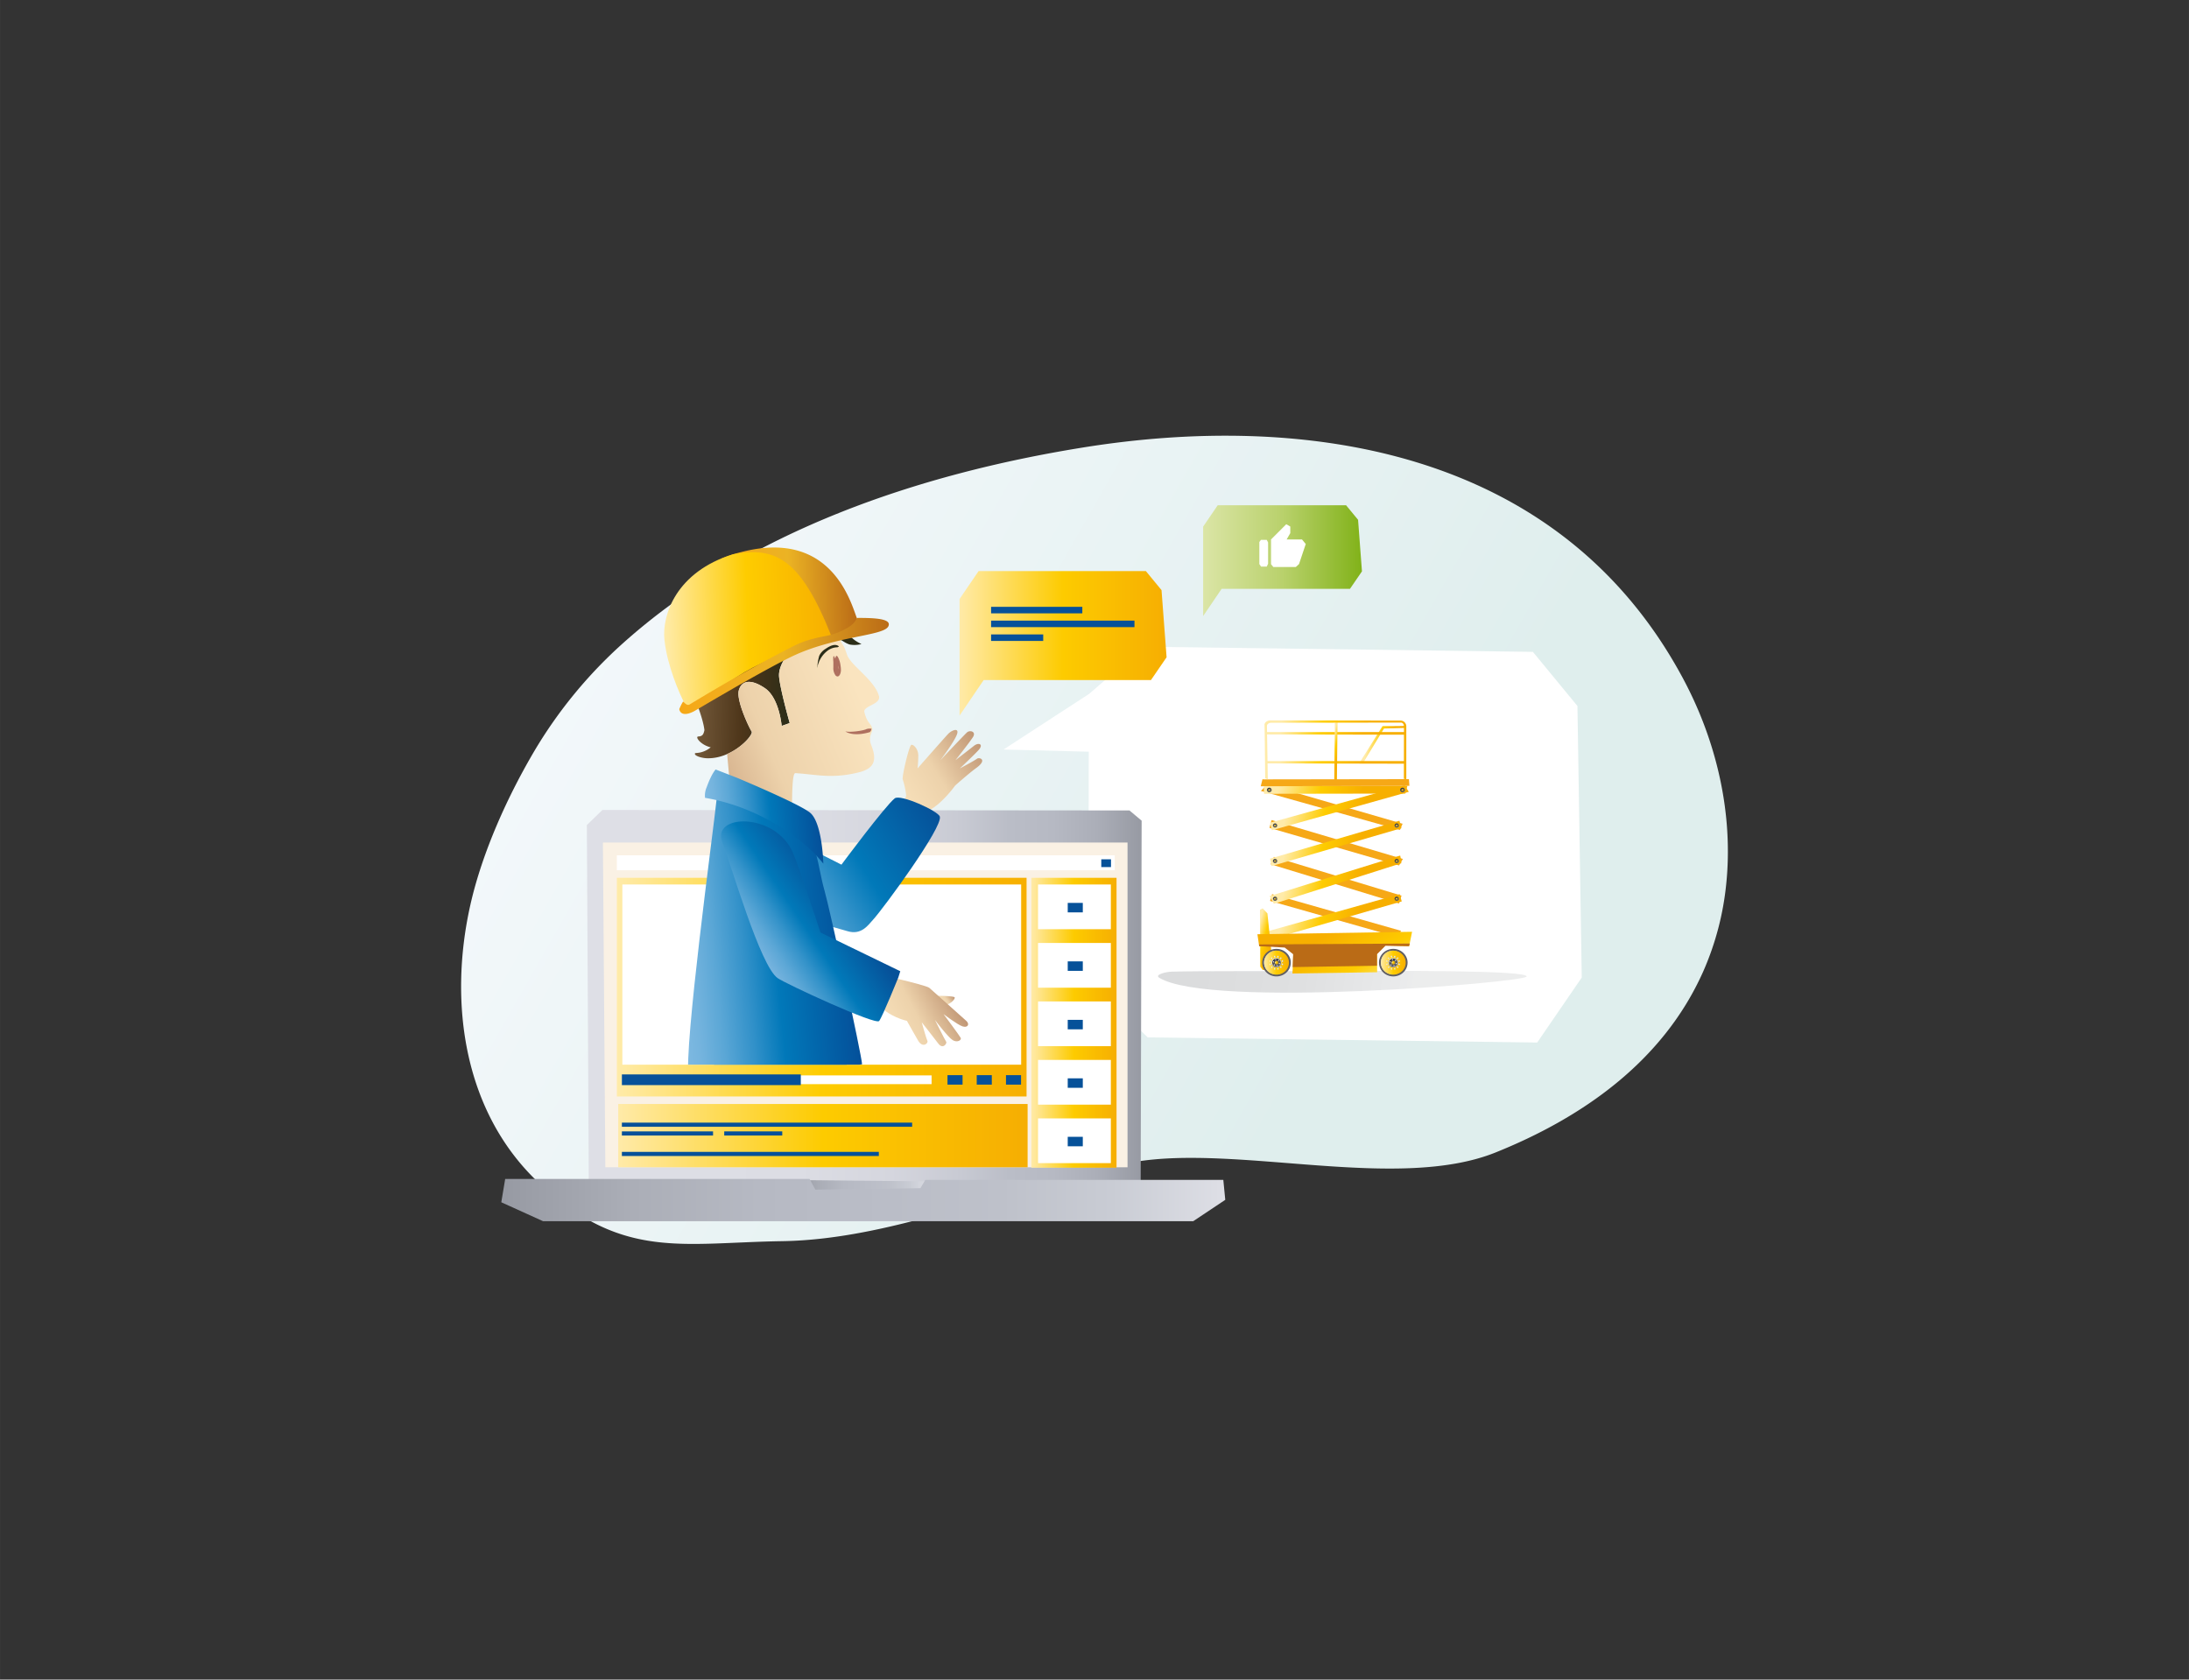 <svg xmlns="http://www.w3.org/2000/svg" xmlns:xlink="http://www.w3.org/1999/xlink" width="998.098" height="765.959" viewBox="0 0 748.568 574.472"><rect x="0" y="0" width="748.568" height="574.472" fill="#333333" stroke="none"/><defs><linearGradient id="linear-gradient" x1="-156.743" y1="148.289" x2="140.651" y2="332.316" gradientTransform="matrix(.911 -.007 -.007 .999 328.347 27.319)" gradientUnits="userSpaceOnUse"><stop offset=".006" stop-color="#f5f9fc"/><stop offset="1" stop-color="#dfeeed"/></linearGradient><linearGradient id="Unbenannter_Verlauf_14" data-name="Unbenannter Verlauf 14" x1="200.688" y1="342.209" x2="390.403" y2="342.209" gradientUnits="userSpaceOnUse"><stop offset="0" stop-color="#dedfe6"/><stop offset=".382" stop-color="#dcdde4"/><stop offset=".549" stop-color="#d5d6de"/><stop offset=".674" stop-color="#c8cad3"/><stop offset=".761" stop-color="#babdc7"/><stop offset=".841" stop-color="#b6b9c3"/><stop offset=".919" stop-color="#abaeb8"/><stop offset=".996" stop-color="#989ba4"/><stop offset="1" stop-color="#979aa3"/></linearGradient><linearGradient id="Piedra_jaspeada" data-name="Piedra jaspeada" x1="272.434" y1="407.387" x2="318.408" y2="407.387" gradientUnits="userSpaceOnUse"><stop offset=".006" stop-color="#979aa3"/><stop offset=".012" stop-color="#989ba4"/><stop offset=".183" stop-color="#abaeb7"/><stop offset=".356" stop-color="#b6b9c3"/><stop offset=".534" stop-color="#babdc7"/><stop offset=".691" stop-color="#bec1ca"/><stop offset=".843" stop-color="#c9ccd4"/><stop offset=".993" stop-color="#dddee5"/><stop offset="1" stop-color="#dedfe6"/></linearGradient><linearGradient id="Piedra_jaspeada-2" x1="171.424" y1="410.463" x2="419.001" y2="410.463" xlink:href="#Piedra_jaspeada"/><linearGradient id="Dorado" x1="210.941" y1="337.627" x2="351.052" y2="337.627" gradientUnits="userSpaceOnUse"><stop offset="0" stop-color="#ffeba9"/><stop offset=".5" stop-color="#fecc00"/><stop offset="1" stop-color="#f7af00"/></linearGradient><linearGradient id="Dorado_2" data-name="Dorado 2" x1="211.415" y1="388.419" x2="351.409" y2="388.419" gradientUnits="userSpaceOnUse"><stop offset="0" stop-color="#ffeaa8"/><stop offset=".5" stop-color="#fdcb00"/><stop offset="1" stop-color="#f6ae02"/></linearGradient><linearGradient id="Dorado_2-2" x1="352.673" y1="349.81" x2="381.816" y2="349.81" xlink:href="#Dorado_2"/><linearGradient id="Tono_piel_2" data-name="Tono piel 2" x1="629.315" y1="-1911.092" x2="666.8" y2="-1911.092" gradientTransform="rotate(-31.689 4319.074 -245.113)" gradientUnits="userSpaceOnUse"><stop offset="0" stop-color="#fae4be"/><stop offset=".517" stop-color="#edd2ab"/><stop offset="1" stop-color="#c19775"/></linearGradient><linearGradient id="Neues_Verlaufsfeld_2" data-name="Neues Verlaufsfeld 2" x1="569.07" y1="-1906.059" x2="641.943" y2="-1906.059" gradientTransform="rotate(-31.689 4319.074 -245.113)" gradientUnits="userSpaceOnUse"><stop offset="0" stop-color="#7fb8e1"/><stop offset=".081" stop-color="#76b3de"/><stop offset=".217" stop-color="#5ca7d6"/><stop offset=".389" stop-color="#3392c9"/><stop offset=".567" stop-color="#0179b9"/><stop offset="1" stop-color="#065199"/></linearGradient><linearGradient id="Tono_tierra_6" data-name="Tono tierra 6" x1="-10993.4" y1="142.572" x2="-10973.79" y2="142.572" gradientTransform="rotate(2.56 -7649.242 234900.4)" gradientUnits="userSpaceOnUse"><stop offset="0" stop-color="#755b3c"/><stop offset=".5" stop-color="#4d3519"/><stop offset="1" stop-color="#2b2d18"/></linearGradient><linearGradient id="Tono_tierra_6-2" x1="-11093.81" y1="22.642" x2="-11059.977" y2="22.642" gradientTransform="rotate(1.833 -12224.021 354284.507)" xlink:href="#Tono_tierra_6"/><linearGradient id="Tono_piel_1" data-name="Tono piel 1" x1="-10670.142" y1="923.593" x2="-10733.258" y2="952.132" gradientTransform="rotate(8.13 -622.467 77843.997)" gradientUnits="userSpaceOnUse"><stop offset="0" stop-color="#fae4bf"/><stop offset=".517" stop-color="#edd2ab"/><stop offset="1" stop-color="#c39875"/></linearGradient><linearGradient id="Tono_piel_1-2" x1="-11034.801" y1="22.928" x2="-11097.918" y2="51.467" gradientTransform="rotate(1.833 -12224.021 354284.507)" xlink:href="#Tono_piel_1"/><linearGradient id="linear-gradient-2" x1="-11241.464" y1="404.019" x2="-11191.561" y2="404.019" gradientTransform="translate(11481.285)" gradientUnits="userSpaceOnUse"><stop offset=".029" stop-color="#0079bb"/><stop offset="1" stop-color="#00509c"/></linearGradient><linearGradient id="Tono_tierra_6-3" x1="-11225.685" y1="476.999" x2="-11170.919" y2="476.999" gradientTransform="translate(11481.285)" xlink:href="#Tono_tierra_6"/><linearGradient id="Neues_Verlaufsfeld_1" data-name="Neues Verlaufsfeld 1" x1="-11613.978" y1="-704.649" x2="-11554.489" y2="-704.649" gradientTransform="rotate(-5.785 4473.547 -117403.749)" gradientUnits="userSpaceOnUse"><stop offset="0" stop-color="#7eb9e1"/><stop offset=".082" stop-color="#75b4de"/><stop offset=".218" stop-color="#5ba7d6"/><stop offset=".392" stop-color="#3291c9"/><stop offset=".567" stop-color="#0178b9"/><stop offset="1" stop-color="#04509a"/></linearGradient><linearGradient id="Neues_Verlaufsfeld_1-2" x1="-11598.744" y1="-744.501" x2="-11560.611" y2="-744.501" xlink:href="#Neues_Verlaufsfeld_1"/><linearGradient id="Tono_tierra_6-4" x1="13988.598" y1="5373.391" x2="13999.718" y2="5373.391" gradientTransform="matrix(-.54 -.114 -.115 .548 8463.748 -1126.452)" xlink:href="#Tono_tierra_6"/><linearGradient id="linear-gradient-3" x1="-11309.311" y1="-650.255" x2="-11263.754" y2="-650.255" gradientTransform="rotate(-2.175 16964.92 -304624.355)" gradientUnits="userSpaceOnUse"><stop offset="0" stop-color="#f6a817"/><stop offset=".494" stop-color="#ebb324"/><stop offset="1" stop-color="#ba6b16"/></linearGradient><linearGradient id="Dorado-2" data-name="Dorado" x1="-11329.836" y1="-638.156" x2="-11272.626" y2="-638.156" gradientTransform="rotate(-2.175 16964.92 -304624.355)" xlink:href="#Dorado"/><linearGradient id="linear-gradient-4" x1="-11325.62" y1="-625.668" x2="-11252.908" y2="-625.668" xlink:href="#linear-gradient-3"/><linearGradient id="Tono_piel_2-2" x1="744.949" y1="-2069.594" x2="750.438" y2="-2069.594" gradientTransform="rotate(-35.612 4288.437 -203.26)" xlink:href="#Tono_piel_2"/><linearGradient id="Tono_piel_2-3" x1="742.244" y1="-1821.191" x2="772.011" y2="-1821.191" gradientTransform="rotate(-27.22 5006.336 182.15)" xlink:href="#Tono_piel_2"/><linearGradient id="Neues_Verlaufsfeld_2-2" x1="8486.296" y1="-5693.382" x2="8450.113" y2="-5688.597" gradientTransform="scale(-1 1) rotate(41.52 -3829.508 -14216.729)" xlink:href="#Neues_Verlaufsfeld_2"/><linearGradient id="Verde_amarillo" data-name="Verde amarillo" x1="411.431" y1="191.76" x2="465.746" y2="191.76" gradientUnits="userSpaceOnUse"><stop offset="0" stop-color="#dbe5a6"/><stop offset=".5" stop-color="#b9d16c"/><stop offset="1" stop-color="#81b219"/></linearGradient><linearGradient id="Neues_Verlaufsfeld_2-3" x1="212.659" y1="369.311" x2="273.847" y2="369.311" xlink:href="#Neues_Verlaufsfeld_2"/><linearGradient id="Neues_Verlaufsfeld_2-4" x1="212.66" y1="384.673" x2="311.924" y2="384.673" xlink:href="#Neues_Verlaufsfeld_2"/><linearGradient id="Neues_Verlaufsfeld_2-5" x1="212.66" y1="387.672" x2="243.841" y2="387.672" xlink:href="#Neues_Verlaufsfeld_2"/><linearGradient id="Neues_Verlaufsfeld_2-6" x1="212.66" y1="394.673" x2="300.534" y2="394.673" xlink:href="#Neues_Verlaufsfeld_2"/><linearGradient id="Neues_Verlaufsfeld_2-7" x1="247.662" y1="387.672" x2="267.505" y2="387.672" xlink:href="#Neues_Verlaufsfeld_2"/><linearGradient id="Neues_Verlaufsfeld_2-8" x1="376.602" y1="295.238" x2="379.928" y2="295.238" xlink:href="#Neues_Verlaufsfeld_2"/><linearGradient id="Neues_Verlaufsfeld_2-9" x1="324.012" y1="369.353" x2="329.166" y2="369.353" xlink:href="#Neues_Verlaufsfeld_2"/><linearGradient id="Neues_Verlaufsfeld_2-10" x1="334.013" y1="369.353" x2="339.167" y2="369.353" xlink:href="#Neues_Verlaufsfeld_2"/><linearGradient id="Neues_Verlaufsfeld_2-11" x1="344.013" y1="369.353" x2="349.168" y2="369.353" xlink:href="#Neues_Verlaufsfeld_2"/><linearGradient id="Neues_Verlaufsfeld_2-12" x1="365.13" y1="350.439" x2="370.284" y2="350.439" xlink:href="#Neues_Verlaufsfeld_2"/><linearGradient id="Neues_Verlaufsfeld_2-13" x1="365.13" y1="370.441" x2="370.284" y2="370.441" xlink:href="#Neues_Verlaufsfeld_2"/><linearGradient id="Neues_Verlaufsfeld_2-14" x1="365.13" y1="390.442" x2="370.284" y2="390.442" xlink:href="#Neues_Verlaufsfeld_2"/><linearGradient id="Neues_Verlaufsfeld_2-15" x1="365.13" y1="330.438" x2="370.284" y2="330.438" xlink:href="#Neues_Verlaufsfeld_2"/><linearGradient id="Neues_Verlaufsfeld_2-16" x1="365.13" y1="310.437" x2="370.284" y2="310.437" xlink:href="#Neues_Verlaufsfeld_2"/><linearGradient id="Dorado_2-3" x1="328.139" y1="220.039" x2="398.934" y2="220.039" xlink:href="#Dorado_2"/><linearGradient id="Neues_Verlaufsfeld_2-17" x1="338.921" y1="208.668" x2="370.121" y2="208.668" xlink:href="#Neues_Verlaufsfeld_2"/><linearGradient id="Neues_Verlaufsfeld_2-18" x1="338.921" y1="218.103" x2="356.75" y2="218.103" xlink:href="#Neues_Verlaufsfeld_2"/><linearGradient id="Neues_Verlaufsfeld_2-19" x1="338.919" y1="213.383" x2="387.947" y2="213.383" xlink:href="#Neues_Verlaufsfeld_2"/><linearGradient id="linear-gradient-5" x1="-2574.085" y1="117.163" x2="-2456.495" y2="148.038" gradientTransform="matrix(.594 .011 -.021 1.15 1944.536 202.666)" gradientUnits="userSpaceOnUse"><stop offset="0" stop-color="#dbdcdd"/><stop offset=".486" stop-color="#dfe0e1"/><stop offset=".955" stop-color="#eaebec"/><stop offset="1" stop-color="#eceded"/></linearGradient><linearGradient id="Dorado-3" data-name="Dorado" x1="468.254" y1="253.33" x2="475.243" y2="255.165" xlink:href="#Dorado"/><linearGradient id="linear-gradient-6" x1="439.167" y1="308.628" x2="465.569" y2="315.561" xlink:href="#linear-gradient-3"/><linearGradient id="linear-gradient-7" x1="439.294" y1="296.396" x2="465.735" y2="303.339" xlink:href="#linear-gradient-3"/><linearGradient id="linear-gradient-8" x1="439.061" y1="283.633" x2="465.973" y2="290.699" xlink:href="#linear-gradient-3"/><linearGradient id="linear-gradient-9" x1="436.453" y1="270.94" x2="465.027" y2="278.443" xlink:href="#linear-gradient-3"/><linearGradient id="Dorado-4" data-name="Dorado" x1="440.142" y1="308.881" x2="464.391" y2="315.247" xlink:href="#Dorado"/><linearGradient id="Dorado-5" data-name="Dorado" x1="441.154" y1="296.653" x2="464.546" y2="302.795" xlink:href="#Dorado"/><linearGradient id="Dorado-6" data-name="Dorado" x1="441.175" y1="284.392" x2="464.622" y2="290.549" xlink:href="#Dorado"/><linearGradient id="Dorado-7" data-name="Dorado" x1="441.454" y1="272.031" x2="466.284" y2="278.551" xlink:href="#Dorado"/><linearGradient id="Dorado-8" data-name="Dorado" x1="429.457" y1="320.591" x2="435.014" y2="322.05" xlink:href="#Dorado"/><linearGradient id="Dorado-9" data-name="Dorado" x1="432.265" y1="329.256" x2="440.786" y2="329.256" xlink:href="#Dorado"/><linearGradient id="Ladrillo_6" data-name="Ladrillo 6" x1="434.816" y1="328.711" x2="438.229" y2="328.711" gradientUnits="userSpaceOnUse"><stop offset="0" stop-color="#f5f1ed"/><stop offset=".489" stop-color="#f1ede5"/><stop offset="1" stop-color="#d1d2d4"/></linearGradient><linearGradient id="linear-gradient-10" x1="436.471" y1="327.789" x2="436.615" y2="330.218" gradientUnits="userSpaceOnUse"><stop offset="0" stop-color="#f5f1ed"/><stop offset=".489" stop-color="#f1ede5"/><stop offset="1" stop-color="#acadb0"/></linearGradient><linearGradient id="Piedra_negra" data-name="Piedra negra" x1="437.122" y1="330.298" x2="436.196" y2="328.671" gradientUnits="userSpaceOnUse"><stop offset="0" stop-color="#98999b"/><stop offset=".033" stop-color="#8e8f91"/><stop offset=".127" stop-color="#77787a"/><stop offset=".229" stop-color="#67686a"/><stop offset=".341" stop-color="#5d5e60"/><stop offset=".489" stop-color="#5a5b5d"/><stop offset=".703" stop-color="#57585a"/><stop offset=".868" stop-color="#4e4e51"/><stop offset="1" stop-color="#404043"/></linearGradient><linearGradient id="Piedra_negra-2" x1="437.166" y1="330.804" x2="436.548" y2="329.383" xlink:href="#Piedra_negra"/><linearGradient id="Dorado-10" data-name="Dorado" x1="436.326" y1="328.596" x2="436.738" y2="329.903" xlink:href="#Dorado"/><linearGradient id="Dorado-11" data-name="Dorado" x1="435.933" y1="329.134" x2="437.115" y2="329.134" xlink:href="#Dorado"/><linearGradient id="linear-gradient-11" x1="435.687" y1="327.156" x2="436.243" y2="327.156" xlink:href="#linear-gradient-10"/><linearGradient id="linear-gradient-12" x1="436.8" y1="327.181" x2="437.356" y2="327.181" xlink:href="#linear-gradient-10"/><linearGradient id="linear-gradient-13" x1="437.773" y1="327.725" x2="438.33" y2="327.725" xlink:href="#linear-gradient-10"/><linearGradient id="linear-gradient-14" x1="438.33" y1="328.712" x2="438.886" y2="328.712" xlink:href="#linear-gradient-10"/><linearGradient id="linear-gradient-15" x1="438.318" y1="329.825" x2="438.874" y2="329.825" xlink:href="#linear-gradient-10"/><linearGradient id="linear-gradient-16" x1="437.786" y1="330.786" x2="438.343" y2="330.786" xlink:href="#linear-gradient-10"/><linearGradient id="linear-gradient-17" x1="436.575" y1="330.292" x2="437.006" y2="330.292" xlink:href="#linear-gradient-10"/><linearGradient id="linear-gradient-18" x1="437.329" y1="329.551" x2="437.76" y2="329.551" xlink:href="#linear-gradient-10"/><linearGradient id="linear-gradient-19" x1="437.06" y1="328.514" x2="437.491" y2="328.514" xlink:href="#linear-gradient-10"/><linearGradient id="linear-gradient-20" x1="436.05" y1="328.245" x2="436.481" y2="328.245" xlink:href="#linear-gradient-10"/><linearGradient id="linear-gradient-21" x1="435.295" y1="328.999" x2="435.726" y2="328.999" xlink:href="#linear-gradient-10"/><linearGradient id="linear-gradient-22" x1="435.578" y1="330.023" x2="436.009" y2="330.023" xlink:href="#linear-gradient-10"/><linearGradient id="linear-gradient-23" x1="436.812" y1="331.355" x2="437.369" y2="331.355" xlink:href="#linear-gradient-10"/><linearGradient id="linear-gradient-24" x1="435.687" y1="331.38" x2="436.243" y2="331.38" xlink:href="#linear-gradient-10"/><linearGradient id="linear-gradient-25" x1="434.738" y1="330.824" x2="435.294" y2="330.824" xlink:href="#linear-gradient-10"/><linearGradient id="linear-gradient-26" x1="434.157" y1="329.85" x2="434.713" y2="329.85" xlink:href="#linear-gradient-10"/><linearGradient id="linear-gradient-27" x1="434.131" y1="328.712" x2="434.688" y2="328.712" xlink:href="#linear-gradient-10"/><linearGradient id="linear-gradient-28" x1="434.7" y1="327.738" x2="435.257" y2="327.738" xlink:href="#linear-gradient-10"/><linearGradient id="Dorado-12" data-name="Dorado" x1="472.203" y1="329.256" x2="480.724" y2="329.256" xlink:href="#Dorado"/><linearGradient id="Ladrillo_6-2" x1="474.754" y1="328.711" x2="478.166" y2="328.711" xlink:href="#Ladrillo_6"/><linearGradient id="linear-gradient-29" x1="476.408" y1="327.789" x2="476.552" y2="330.218" xlink:href="#linear-gradient-10"/><linearGradient id="Piedra_negra-3" x1="477.06" y1="330.298" x2="476.134" y2="328.671" xlink:href="#Piedra_negra"/><linearGradient id="Piedra_negra-4" x1="477.103" y1="330.804" x2="476.486" y2="329.383" xlink:href="#Piedra_negra"/><linearGradient id="Dorado-13" data-name="Dorado" x1="476.263" y1="328.596" x2="476.675" y2="329.903" xlink:href="#Dorado"/><linearGradient id="Dorado-14" data-name="Dorado" x1="475.871" y1="329.134" x2="477.053" y2="329.134" xlink:href="#Dorado"/><linearGradient id="linear-gradient-30" x1="475.624" y1="327.156" x2="476.181" y2="327.156" xlink:href="#linear-gradient-10"/><linearGradient id="linear-gradient-31" x1="476.737" y1="327.181" x2="477.293" y2="327.181" xlink:href="#linear-gradient-10"/><linearGradient id="linear-gradient-32" x1="477.711" y1="327.725" x2="478.267" y2="327.725" xlink:href="#linear-gradient-10"/><linearGradient id="linear-gradient-33" x1="478.268" y1="328.712" x2="478.824" y2="328.712" xlink:href="#linear-gradient-10"/><linearGradient id="linear-gradient-34" x1="478.255" y1="329.825" x2="478.811" y2="329.825" xlink:href="#linear-gradient-10"/><linearGradient id="linear-gradient-35" x1="477.724" y1="330.786" x2="478.28" y2="330.786" xlink:href="#linear-gradient-10"/><linearGradient id="linear-gradient-36" x1="476.513" y1="330.292" x2="476.944" y2="330.292" xlink:href="#linear-gradient-10"/><linearGradient id="linear-gradient-37" x1="477.267" y1="329.551" x2="477.698" y2="329.551" xlink:href="#linear-gradient-10"/><linearGradient id="linear-gradient-38" x1="476.997" y1="328.514" x2="477.428" y2="328.514" xlink:href="#linear-gradient-10"/><linearGradient id="linear-gradient-39" x1="475.987" y1="328.245" x2="476.418" y2="328.245" xlink:href="#linear-gradient-10"/><linearGradient id="linear-gradient-40" x1="475.232" y1="328.999" x2="475.663" y2="328.999" xlink:href="#linear-gradient-10"/><linearGradient id="linear-gradient-41" x1="475.516" y1="330.023" x2="475.946" y2="330.023" xlink:href="#linear-gradient-10"/><linearGradient id="linear-gradient-42" x1="476.75" y1="331.355" x2="477.306" y2="331.355" xlink:href="#linear-gradient-10"/><linearGradient id="linear-gradient-43" x1="475.624" y1="331.38" x2="476.181" y2="331.38" xlink:href="#linear-gradient-10"/><linearGradient id="linear-gradient-44" x1="474.676" y1="330.824" x2="475.232" y2="330.824" xlink:href="#linear-gradient-10"/><linearGradient id="linear-gradient-45" x1="474.094" y1="329.85" x2="474.65" y2="329.85" xlink:href="#linear-gradient-10"/><linearGradient id="linear-gradient-46" x1="474.069" y1="328.712" x2="474.625" y2="328.712" xlink:href="#linear-gradient-10"/><linearGradient id="linear-gradient-47" x1="474.638" y1="327.738" x2="475.194" y2="327.738" xlink:href="#linear-gradient-10"/><linearGradient id="Dorado-15" data-name="Dorado" x1="469.847" y1="344.17" x2="455.405" y2="318.816" xlink:href="#Dorado"/><linearGradient id="linear-gradient-48" x1="466.966" y1="341.724" x2="454.929" y2="320.591" xlink:href="#linear-gradient-3"/><linearGradient id="Dorado-16" data-name="Dorado" x1="438.952" y1="256.005" x2="465.627" y2="263.009" xlink:href="#Dorado"/><linearGradient id="Dorado-17" data-name="Dorado" x1="439.105" y1="246.196" x2="465.668" y2="253.171" xlink:href="#Dorado"/><linearGradient id="Dorado-18" data-name="Dorado" x1="454.713" y1="256.299" x2="457.972" y2="257.154" xlink:href="#Dorado"/><linearGradient id="Dorado-19" data-name="Dorado" x1="438.253" y1="265.27" x2="465.54" y2="272.435" xlink:href="#Dorado"/><linearGradient id="linear-gradient-49" x1="438.014" y1="262.859" x2="466.266" y2="270.277" xlink:href="#linear-gradient-3"/><linearGradient id="Dorado-20" data-name="Dorado" x1="437.045" y1="251.432" x2="466.731" y2="259.227" xlink:href="#Dorado"/><linearGradient id="Piedra_negra-5" x1="436.34" y1="307.931" x2="435.874" y2="307.113" xlink:href="#Piedra_negra"/><linearGradient id="Piedra_negra-6" x1="436.362" y1="308.185" x2="436.051" y2="307.471" xlink:href="#Piedra_negra"/><linearGradient id="Dorado-21" data-name="Dorado" x1="435.939" y1="307.075" x2="436.146" y2="307.732" xlink:href="#Dorado"/><linearGradient id="Dorado-22" data-name="Dorado" x1="435.742" y1="307.346" x2="436.336" y2="307.346" xlink:href="#Dorado"/><linearGradient id="Piedra_negra-7" x1="436.34" y1="295.023" x2="435.874" y2="294.205" xlink:href="#Piedra_negra"/><linearGradient id="Piedra_negra-8" x1="436.362" y1="295.277" x2="436.051" y2="294.563" xlink:href="#Piedra_negra"/><linearGradient id="Dorado-23" data-name="Dorado" x1="435.94" y1="294.168" x2="436.146" y2="294.824" xlink:href="#Dorado"/><linearGradient id="Dorado-24" data-name="Dorado" x1="435.742" y1="294.438" x2="436.336" y2="294.438" xlink:href="#Dorado"/><linearGradient id="Piedra_negra-9" x1="436.34" y1="282.874" x2="435.874" y2="282.056" xlink:href="#Piedra_negra"/><linearGradient id="Piedra_negra-10" x1="436.362" y1="283.128" x2="436.051" y2="282.414" xlink:href="#Piedra_negra"/><linearGradient id="Dorado-25" data-name="Dorado" x1="435.939" y1="282.018" x2="436.146" y2="282.675" xlink:href="#Dorado"/><linearGradient id="Dorado-26" data-name="Dorado" x1="435.742" y1="282.289" x2="436.336" y2="282.289" xlink:href="#Dorado"/><linearGradient id="Piedra_negra-11" x1="477.948" y1="307.931" x2="477.482" y2="307.113" xlink:href="#Piedra_negra"/><linearGradient id="Piedra_negra-12" x1="477.97" y1="308.185" x2="477.659" y2="307.471" xlink:href="#Piedra_negra"/><linearGradient id="Dorado-27" data-name="Dorado" x1="477.547" y1="307.075" x2="477.754" y2="307.732" xlink:href="#Dorado"/><linearGradient id="Dorado-28" data-name="Dorado" x1="477.35" y1="307.346" x2="477.944" y2="307.346" xlink:href="#Dorado"/><linearGradient id="Piedra_negra-13" x1="477.948" y1="295.023" x2="477.482" y2="294.205" xlink:href="#Piedra_negra"/><linearGradient id="Piedra_negra-14" x1="477.97" y1="295.277" x2="477.659" y2="294.563" xlink:href="#Piedra_negra"/><linearGradient id="Dorado-29" data-name="Dorado" x1="477.547" y1="294.168" x2="477.754" y2="294.824" xlink:href="#Dorado"/><linearGradient id="Dorado-30" data-name="Dorado" x1="477.35" y1="294.438" x2="477.944" y2="294.438" xlink:href="#Dorado"/><linearGradient id="Piedra_negra-15" x1="477.948" y1="282.874" x2="477.482" y2="282.056" xlink:href="#Piedra_negra"/><linearGradient id="Piedra_negra-16" x1="477.97" y1="283.128" x2="477.659" y2="282.414" xlink:href="#Piedra_negra"/><linearGradient id="Dorado-31" data-name="Dorado" x1="477.547" y1="282.018" x2="477.754" y2="282.676" xlink:href="#Dorado"/><linearGradient id="Dorado-32" data-name="Dorado" x1="477.35" y1="282.289" x2="477.944" y2="282.289" xlink:href="#Dorado"/><linearGradient id="Piedra_negra-17" x1="434.39" y1="270.775" x2="433.88" y2="269.879" xlink:href="#Piedra_negra"/><linearGradient id="Piedra_negra-18" x1="434.414" y1="271.053" x2="434.074" y2="270.271" xlink:href="#Piedra_negra"/><linearGradient id="Dorado-33" data-name="Dorado" x1="433.951" y1="269.838" x2="434.178" y2="270.557" xlink:href="#Dorado"/><linearGradient id="Dorado-34" data-name="Dorado" x1="433.736" y1="270.134" x2="434.386" y2="270.134" xlink:href="#Dorado"/><linearGradient id="Piedra_negra-19" x1="479.954" y1="270.775" x2="479.444" y2="269.879" xlink:href="#Piedra_negra"/><linearGradient id="Piedra_negra-20" x1="479.978" y1="271.054" x2="479.638" y2="270.271" xlink:href="#Piedra_negra"/><linearGradient id="Dorado-35" data-name="Dorado" x1="479.515" y1="269.838" x2="479.742" y2="270.557" xlink:href="#Dorado"/><linearGradient id="Dorado-36" data-name="Dorado" x1="479.3" y1="270.134" x2="479.95" y2="270.134" xlink:href="#Dorado"/><radialGradient id="radial-gradient" cx="436.328" cy="329.212" r="4.204" gradientUnits="userSpaceOnUse"><stop offset=".955" stop-color="#a3a3a4"/><stop offset="1" stop-color="#605f63"/></radialGradient><radialGradient id="radial-gradient-2" cx="476.266" cy="329.212" r="4.204" xlink:href="#radial-gradient"/><clipPath id="clip-path"><path fill="none" d="M227.109 178.266h124.3v185.888h-124.3z"/></clipPath><style>.cls-3{fill:#fff}.cls-22{fill:#af705f}</style></defs><g id="Ebene_2" data-name="Ebene 2"><path d="M575.55 232.072c11.667 21.764 17.228 46.638 14.756 70.386a98.171 98.171 0 01-7.807 29.7c-13.8 31.14-41.811 50.252-71.035 62.01-33.553 13.5-88.223-2.833-123.769 3.3-39.276 6.772-80.14 26.438-120.294 27.049-34.009.516-54.273 6.4-82.3-19.167-26.607-24.268-31.8-62.275-24.271-95.775 4.119-18.325 12.987-37.706 22.264-53.319a156.966 156.966 0 0129.8-36.133c43.16-38.684 101.659-58.064 157.326-67.044 73.53-11.87 162.403-1.094 205.33 78.993z" fill-rule="evenodd" fill="url(#linear-gradient)"/><path class="cls-3" d="M372.492 237.291l-29.316 19.065 29.145.748-.122 78.135 20.293 19.573 133.189 1.759 15.226-22.221-1.472-92.878-15.236-18.518-133.189-1.759-18.518 16.096z"/><path fill="url(#Unbenannter_Verlauf_14)" d="M201.353 406.223l-.665-124.038 5.321-5.154 180.237.166 4.157 3.492-.333 126.698-188.717-1.164z"/><path fill="url(#Piedra_jaspeada)" d="M275.177 403.646l43.231.416-4.074 4.572-41.9 2.494 2.743-7.482z"/><path fill="url(#Piedra_jaspeada-2)" d="M172.755 403.23H276.84l1.995 3.658 35.915-.499 1.662-2.826h101.924l.665 6.817-10.974 7.316H185.724l-14.3-6.485 1.331-7.981z"/><path d="M206.175 288.171h179.406V399.24H207.006s-.831-110.903-.831-111.069z" fill="#faf1e4"/><path class="cls-3" d="M210.941 292.55h170.261v5.099H210.941z"/><path fill="url(#Dorado)" d="M210.941 300.235h140.111v74.785H210.941z"/><path class="cls-3" d="M212.823 302.52h136.381v61.634H212.823z"/><path fill="url(#Dorado_2)" d="M211.415 377.598h139.994v21.642H211.415z"/><path fill="url(#Dorado_2-2)" d="M352.673 300.235h29.143v99.15h-29.143z"/><path class="cls-3" d="M354.976 302.52h24.899v15.297h-24.899zM354.976 322.522h24.899v15.297h-24.899zM354.976 342.523h24.899v15.297h-24.899zM354.976 362.524h24.899v15.297h-24.899zM354.976 382.525h24.899v15.297h-24.899z"/><g clip-path="url(#clip-path)"><path d="M306.607 279.34s3.383-6.326 3.261-7.44a29.965 29.965 0 00-1.172-5.367c-.267-1.133 2.21-11.6 2.965-11.78s2.333 1.444 2.36 3.59a38.846 38.846 0 01-.258 4.485s9.148-10.406 10.456-11.79 4.032-2.345 2.951.341-5.615 8.657-5.615 8.657 8.1-8.6 9.118-9.522 3.279-.294 2.02 1.637-5.961 7.862-5.961 7.862 4.689-3.616 6.335-4.921 3.423-.527 1.513 1.517-6.381 6.247-6.381 6.247 5.1-2.716 5.871-3.336 3.776.245-.207 3.136c-2.6 1.887-7.259 6.052-7.259 6.052a38.426 38.426 0 01-5.611 6.177 21.372 21.372 0 01-3.388 2.377l-4.532 9.081z" fill="url(#Tono_piel_2)"/><path d="M289.846 318.5c-6.172-1.843-36.143-10.17-36.143-10.17s-6.406-25.837 1.422-27.011c4.187-.628 24.955 10.67 32.623 14.418 0 0 14.97-20.132 18.228-22.68 1.95-1.525 14.8 4.3 15.411 6.229 1.139 3.577-19.356 31.526-22.857 35.316-1.614 1.743-3.917 5.318-8.684 3.898z" fill="url(#Neues_Verlaufsfeld_2)"/><path d="M290.317 217.183c-1.38-1.516-2.332-2.766-2.363-2.779-.623-.726-1.217-1.423-1.726-2.006a3191.708 3191.708 0 00-6.049 4.608c.36-.07.112.563.455.546.483 0 3.76.3 4.47.445 2.638.54 3.427 1.793 5.452 2.441a8.912 8.912 0 004.043-.162 12.6 12.6 0 01-4.282-3.093z" fill="url(#Tono_tierra_6)"/><path d="M271.138 222.13c-11.581 4.825-23.492 9.793-31.768 13.242-.886.371-1.744.729-2.542 1.06 1.2 3.63 3.612 9.377 4.059 13.3-.295 1.315-.565 2.108-2.079 2.161-1.259.045.754 2.884 4.221 3.712a8.153 8.153 0 01-2.815 1.555c-1.619.55-2.591.221-2.6.633-.017.815 2.461 1.476 3.948 1.54 8.987.4 16.245-7.986 15.474-9.139-.926-1.387-5.29-10.656-4.4-14.026s4.015-4.144 8.956-.783 5.707 12.905 5.707 12.905l2.748-.981s-3.662-13.033-3.65-16.43c.003-2.199 1.282-5.645 4.741-8.749z" fill="url(#Tono_tierra_6-2)"/><path d="M273.277 286.957a4.63 4.63 0 00-2.47-1.33 7.726 7.726 0 01-.533 2.18c-.016-.02 3.019-.83 3.003-.85z" fill="url(#Tono_piel_1)"/><path d="M300.562 238.012c-1.627-5.615-9.681-10.344-10.938-14.175-1.409-4.292-1.325-2.449-2.269-5.086a29.8 29.8 0 00-4.211-1.273 6.168 6.168 0 00-1.989-.186c-4.536 1.889-5.043 2.762-10.017 4.838-3.459 3.1-4.737 6.55-4.742 8.744-.012 3.4 3.65 16.43 3.65 16.43l-2.748.981s-.769-9.539-5.707-12.9-8.072-2.586-8.956.783 3.478 12.639 4.4 14.026c.642.96-3.1 5.342-8.385 7.709.473 4.781.768 9.58 1.559 14.326a.9.9 0 01-.181.726 58.737 58.737 0 01.467 7.69.734.734 0 01-.017.084 6.4 6.4 0 01.086 2.65c3.77 2.218 14.656-.581 20.136.244.278-5.461-.182-19.274 1.28-19.187 7.076.421 12.481 2.036 21.675-.263 4.861-1.215 6.568-3.612 4.269-9.358-1.236-3.09.709-4.407.348-5.745-.488-1.8-1.66-1.536-2.676-5.441-.586-2.274 5.827-2.643 4.966-5.617z" fill="url(#Tono_piel_1-2)"/><path d="M289.5 344.055c-12.977-.4-39.659-.445-49.512.864-.2 5.807-.2 6.407-.115 8.551.222 5.49 3.008 10.411 9.214 15.418 9.906 7.99 5.6 95.321 5.6 95.321s30.238.2 30.636-.6c1.317-2.622 5.391-117.977 4.177-119.554z" fill="url(#linear-gradient-2)"/><path d="M310.366 485.6c0-4.835-.3-12.452-10.323-12.754-9.455-.289-15.232-.176-17.309-1.215-.455-.226-.809-5.618-.809-5.618l-24.429.2s.166 4.356 0 5.407c-.522 3.281-1.455 6.875-1.8 10.013-.6 5.407 1.558 5.7 10.155 6.145s26.226-.159 34.038.174c4.13.176 10.477-.229 10.477-2.352z" fill="url(#Tono_tierra_6-3)"/><path d="M294.8 363.994c-.149-3.157-11.1-53.4-12.866-59.473-1.068-3.663-1.9-8.973-2.881-12.549-.113-.14-8.006-16-32.366-19.295l-1.6.4c-1.244 11.788-11.251 85.081-9.612 95.322 9.667-2.293 38.308-.884 50.615-3.2 4.635-.878 8.71-1.053 8.71-1.205z" fill="url(#Neues_Verlaufsfeld_1)"/><path d="M281.1 289.655c-.534-4.31-1.68-9.781-4.137-11.734-.022-.016-.039-.037-.062-.051-3.66-2.8-19.587-9.612-24.453-11.664-.9-.377-7.724-3.017-7.724-3.017s-1.374 1.351-3.065 6.052a7.116 7.116 0 00-.561 3.645c17.875 2.948 32.035 13.465 37.3 18.93a52.324 52.324 0 012.652 2.961c.326.394.5.626.5.626s-.05-2.556-.45-5.748z" fill="url(#Neues_Verlaufsfeld_1-2)"/><path class="cls-22" d="M284.973 224.646a5.847 5.847 0 000 1.607c.017.661 0 1.319.008 1.978a4.25 4.25 0 00.737 2.774c.042.044.083.083.127.121.979.8 1.714-.585 1.725-1.959a9.566 9.566 0 00-.15-1.613 7.835 7.835 0 00-.871-2.8c-.49-.793-.717-.384-.909.369a.524.524 0 01-.193-.074c-.059-.518-.328-.919-.474-.403zm1.715 3.024a4.366 4.366 0 01.192 1.318 18.08 18.08 0 01-.192-1.318z"/><path d="M280.123 224.361a5.422 5.422 0 012.219-2.45c1.508-1.044 3.064-1.733 4.273-1.037.038.024.28.223.262.264a1.743 1.743 0 01-.528.253 5.663 5.663 0 00-3.356 1.17 9.23 9.23 0 00-3 4.016c-.2.523-.358 1.032-.516 1.567-.016.065-.041.127-.057.187a.46.46 0 010-.252c.029-.088.058-.178.09-.266a.617.617 0 01.011-.082 20.041 20.041 0 01.602-3.37z" fill="url(#Tono_tierra_6-4)"/><path class="cls-22" d="M289.082 250.13c1.32.466 6.269-.207 7.241-.77a4.016 4.016 0 011.611-.126.577.577 0 00.1 0 2.133 2.133 0 01-.491 1.093.5.5 0 00-.031.066c-5.312 1.58-8.027.147-8.43-.263z"/><path d="M253.514 188.816a41.825 41.825 0 00-6.858 2.278c24.245-2.366 31.526 13.948 36.743 27.22 3.26-1.414 9.248-3.414 9.62-6.9-2.057-5.338-8.701-30.586-39.505-22.598z" fill="url(#linear-gradient-3)"/><path d="M250.686 189.562c-19.4 5.995-24.361 20.753-23.481 29.217.924 8.934 5.216 18.555 6.667 21.37.907 8.432 7.76-3.577 23.7-11.876 6.8-3.542 21.381-8.924 26.807-10.517-10.604-26.851-19.255-30.866-33.693-28.194z" fill="url(#Dorado-2)"/><path d="M292.983 211.352c-.083 0-.153 1.47-2.816 3.167a23.355 23.355 0 01-7.8 3.014c-7.549 1.414-9.785 2.8-14.249 5.11-12.88 6.675-26.578 14.822-32.277 18.3-1.1.676-2.129-1.165-2.279-.968a18.627 18.627 0 00-1.268 2.552s.261 3.151 4.927.808c.733-.366 20.792-12.414 32.648-18.347 15.141-7.581 32.346-7.326 33.933-10.805 1.082-2.378-3.619-2.892-10.819-2.831z" fill="url(#linear-gradient-4)"/><g><path d="M319.581 340.567s6.479.01 6.862.545-1.774 2.889-3.838 2.547-3.024-3.092-3.024-3.092z" fill="url(#Tono_piel_2-2)"/><path d="M296.988 332.49s19.678 4.334 20.826 5.4 11.5 10.192 12.69 11.335.384 2.384-1.346 1.829-6.492-4.2-6.492-4.2 5.49 7.4 5.868 8.133-1.156 1.73-2.726.783-6.072-6.892-6.072-6.892 3.433 6.907 3.822 7.43-1.117 2.742-2.673.652c-.923-1.239-5.681-7.3-5.681-7.3s1.515 5.519 1.935 6.335-1.57 2.563-3.1.048c-.605-.992-3.9-6.875-3.9-6.875s-6.375-1.314-10.185-6.069c-2.533-3.162-10.046-8-10.046-8z" fill="url(#Tono_piel_2-3)"/><path d="M307.864 332.187l-27.293-13.242s-7.349-22.626-9.51-27.486c-6.081-13.67-27.908-13.178-24.048-3.317 3.223 8.235 12.935 42.187 18.9 46.388 2.79 1.965 33.561 16.216 34.73 14.676S307.2 334.3 307.2 334.3" fill="url(#Neues_Verlaufsfeld_2-2)"/></g></g><path fill="url(#Verde_amarillo)" d="M411.431 180.121v30.594l6.318-9.311h43.895l4.102-5.986-1.328-17.625-4.104-4.988h-43.895l-4.988 7.316z"/><path class="cls-3" d="M212.633 367.815h105.941v2.993H212.633z"/><path fill="url(#Neues_Verlaufsfeld_2-3)" d="M212.659 367.482h61.188v3.658h-61.188z"/><path fill="url(#Neues_Verlaufsfeld_2-4)" d="M212.66 383.964h99.264v1.417H212.66z"/><path fill="url(#Neues_Verlaufsfeld_2-5)" d="M212.66 386.963h31.181v1.417H212.66z"/><path fill="url(#Neues_Verlaufsfeld_2-6)" d="M212.66 393.965h87.874v1.417H212.66z"/><path fill="url(#Neues_Verlaufsfeld_2-7)" d="M247.662 386.963h19.843v1.417h-19.843z"/><path fill="url(#Neues_Verlaufsfeld_2-8)" d="M376.602 293.907h3.325v2.66h-3.325z"/><path fill="url(#Neues_Verlaufsfeld_2-9)" d="M324.012 367.732h5.154v3.242h-5.154z"/><path fill="url(#Neues_Verlaufsfeld_2-10)" d="M334.013 367.732h5.154v3.242h-5.154z"/><path fill="url(#Neues_Verlaufsfeld_2-11)" d="M344.013 367.732h5.154v3.242h-5.154z"/><path fill="url(#Neues_Verlaufsfeld_2-12)" d="M365.13 348.818h5.154v3.242h-5.154z"/><path fill="url(#Neues_Verlaufsfeld_2-13)" d="M365.13 368.819h5.154v3.242h-5.154z"/><path fill="url(#Neues_Verlaufsfeld_2-14)" d="M365.13 388.821h5.154v3.242h-5.154z"/><path fill="url(#Neues_Verlaufsfeld_2-15)" d="M365.13 328.817h5.154v3.242h-5.154z"/><path fill="url(#Neues_Verlaufsfeld_2-16)" d="M365.13 308.816h5.154v3.242h-5.154z"/><path fill="url(#Dorado_2-3)" d="M328.139 204.868v39.877l8.236-12.137h57.213l5.346-7.802-1.73-22.972-5.35-6.501h-57.213l-6.502 9.535z"/><path fill="url(#Neues_Verlaufsfeld_2-17)" d="M338.921 207.553h31.2v2.229h-31.2z"/><path fill="url(#Neues_Verlaufsfeld_2-18)" d="M338.921 216.99h17.828v2.228h-17.828z"/><path fill="url(#Neues_Verlaufsfeld_2-19)" d="M338.919 212.269h49.028v2.229h-49.028z"/><g><path class="cls-3" d="M434.654 184.506l5.199-5.2 1.381.783v2.254l-1.243 2.163h5.246l1.288 1.564-2.3 6.856-1.105 1.012h-7.684l-.782-.966v-8.466zM433.182 184.644l.46.874v7.316l-.46.966h-1.933l-.598-.874v-7.546l.552-.736h1.979z"/></g><path d="M400.524 332.343c9.543-.3 33.856-.128 55.938-.225 21.952-.1 66.584-.27 65.549 1.914-.935 1.974-108.069 11.044-125.545.417-1.853-1.127 2.405-2.049 4.058-2.106z" fill="url(#linear-gradient-5)"/><g><path d="M480.659 248.255c-.3.1-7.892.1-7.892.1l-7.79 12.445 1.315-.1 6.981-11.534 7.386-.2z" fill="url(#Dorado-3)"/><path fill="url(#linear-gradient-6)" d="M479.141 318.371l-44.113-12.546-.708 2.327 43.506 12.344 1.315-2.125z"/><path fill="url(#linear-gradient-7)" d="M479.281 306.331l-.873 2.694-43.886-13.419 1.113-2.529 43.646 13.254z"/><path fill="url(#linear-gradient-8)" d="M479.748 293.785l-1.315 2.226-44.316-12.85.709-2.681 44.922 13.305z"/><path fill="url(#linear-gradient-9)" d="M433.308 268.288l-2.124 2.226 47.553 13.355.91-2.124-46.339-13.457z"/><path fill="url(#Dorado-4)" d="M433.004 318.674l.299.235 2.535 1.991 43.518-12.596-.72-2.466-45.632 12.836z"/><path d="M434.168 306.483l1.467 2.631 43.57-13.862a20.7 20.7 0 00-.38-2.618c-.303 0-44.657 13.849-44.657 13.849z" fill="url(#Dorado-5)"/><path fill="url(#Dorado-6)" d="M434.32 293.683l.506 2.53 44.417-12.951-.683-2.542-44.24 12.963z"/><path fill="url(#Dorado-7)" d="M434.32 281.391l.607 2.58 46.845-13.153-1.416-2.226-46.036 12.799z"/><path fill="url(#Dorado-8)" d="M435.433 331.929l-3.643-.203-.809-1.113-.101-19.426.91-.506 1.619 1.72 2.024 19.528z"/><path d="M441.311 328.283a4.58 4.58 0 00-.5-1.285l-.035-.063a4.908 4.908 0 00-3.9-2.377 6.25 6.25 0 00-.275-.013h-.084a5.113 5.113 0 00-.681.046l-.21.033h-.021l-.041.008-.156.031h-.007a4.851 4.851 0 00-.2.049 4.993 4.993 0 00-.968.371c-.078.04-.155.083-.23.127h-.009a4.943 4.943 0 00-.591.406l-.122.1a4.726 4.726 0 00-.489.481l-.065.076a4.8 4.8 0 00-.417.574l-.035.055a4.93 4.93 0 00-.126.224 4.543 4.543 0 00-.517 1.9c0 .071-.006.144-.006.217a4.709 4.709 0 002.9 4.306 5.039 5.039 0 004.993-.59 4.6 4.6 0 001.781-4.69z" fill="url(#radial-gradient)"/><path d="M440.694 328.409a3.949 3.949 0 00-.431-1.12l-.031-.055a4.275 4.275 0 00-3.394-2.071 4.761 4.761 0 00-.24-.011h-.073a4.463 4.463 0 00-.593.04c-.061.009-.122.018-.183.029h-.017l-.036.007-.136.027h-.006l-.174.042a4.415 4.415 0 00-.843.324 4.263 4.263 0 00-.2.11h-.007a4.083 4.083 0 00-.515.354c-.036.029-.072.057-.107.087a4.193 4.193 0 00-.425.418l-.057.067a4.237 4.237 0 00-.363.5l-.03.049a2.526 2.526 0 00-.11.2 3.968 3.968 0 00-.4 1.176 4.014 4.014 0 00-.052.482v.189a4.1 4.1 0 002.528 3.751 4.374 4.374 0 001.1.31 4.485 4.485 0 00.628.044 4.342 4.342 0 002.618-.867 4.049 4.049 0 001.643-3.238 3.949 3.949 0 00-.094-.844z" fill="url(#Dorado-9)"/><path d="M436.525 327.609a1.679 1.679 0 00-1.709 1.648 1.606 1.606 0 00.094.538 5.256 5.256 0 002.354-.566 1.649 1.649 0 01.965-.1 1.685 1.685 0 00-1.704-1.52z" fill="url(#Ladrillo_6)"/><path d="M437.264 329.229a5.256 5.256 0 01-2.354.566 1.707 1.707 0 001.615 1.109 1.679 1.679 0 001.71-1.647c0-.044 0-.088-.006-.131a1.649 1.649 0 00-.965.103z" fill="url(#linear-gradient-10)"/><path d="M436.525 327.832a1.452 1.452 0 00-1.478 1.425 1.373 1.373 0 00.117.555 6.3 6.3 0 002.1-.583 1.767 1.767 0 01.73-.134 1.459 1.459 0 00-1.469-1.263z" fill="url(#Piedra_negra)"/><path d="M437.254 329.159a14.571 14.571 0 01-2.09.653 1.481 1.481 0 001.361.869 1.452 1.452 0 001.475-1.424 1.438 1.438 0 00-.01-.162 1.84 1.84 0 00-.736.064z" fill="url(#Piedra_negra-2)"/><path d="M436.04 329.582a.6.6 0 00.485.245.581.581 0 00.593-.57v-.049a1.095 1.095 0 00-.08.03 7.438 7.438 0 01-.998.344z" fill="url(#Dorado-10)"/><path d="M436.525 328.686a.581.581 0 00-.592.571.55.55 0 00.107.325 7.438 7.438 0 001-.344c.026-.011.053-.021.08-.03a.583.583 0 00-.595-.522z" fill="url(#Dorado-11)"/><path d="M435.687 327.156a.278.278 0 11.278.279.277.277 0 01-.278-.279z" fill="url(#linear-gradient-11)"/><path d="M436.8 327.182a.278.278 0 11.278.278.278.278 0 01-.278-.278z" fill="url(#linear-gradient-12)"/><path d="M437.773 327.725a.279.279 0 11.279.279.279.279 0 01-.279-.279z" fill="url(#linear-gradient-13)"/><path d="M438.33 328.712a.278.278 0 11.278.278.277.277 0 01-.278-.278z" fill="url(#linear-gradient-14)"/><path d="M438.318 329.825a.278.278 0 11.278.278.277.277 0 01-.278-.278z" fill="url(#linear-gradient-15)"/><path d="M437.786 330.786a.279.279 0 11.279.278.278.278 0 01-.279-.278z" fill="url(#linear-gradient-16)"/><circle cx="436.791" cy="330.292" r=".216" fill="url(#linear-gradient-17)"/><path d="M437.329 329.551a.216.216 0 11.216.216.216.216 0 01-.216-.216z" fill="url(#linear-gradient-18)"/><circle cx="437.276" cy="328.514" r=".215" fill="url(#linear-gradient-19)"/><path d="M436.05 328.245a.216.216 0 11.215.215.216.216 0 01-.215-.215z" fill="url(#linear-gradient-20)"/><path d="M435.3 329a.216.216 0 11.216.215.216.216 0 01-.216-.215z" fill="url(#linear-gradient-21)"/><path d="M435.578 330.023a.216.216 0 11.216.215.216.216 0 01-.216-.215z" fill="url(#linear-gradient-22)"/><path d="M436.812 331.355a.279.279 0 11.278.278.278.278 0 01-.278-.278z" fill="url(#linear-gradient-23)"/><path d="M435.687 331.38a.278.278 0 11.278.279.278.278 0 01-.278-.279z" fill="url(#linear-gradient-24)"/><path d="M434.738 330.824a.278.278 0 11.278.278.278.278 0 01-.278-.278z" fill="url(#linear-gradient-25)"/><path d="M434.157 329.85a.278.278 0 11.278.278.277.277 0 01-.278-.278z" fill="url(#linear-gradient-26)"/><path d="M434.131 328.712a.279.279 0 11.278.278.278.278 0 01-.278-.278z" fill="url(#linear-gradient-27)"/><path d="M434.7 327.738a.279.279 0 11.278.278.278.278 0 01-.278-.278z" fill="url(#linear-gradient-28)"/><g><path d="M481.248 328.283a4.55 4.55 0 00-.5-1.285 1.98 1.98 0 00-.035-.063 4.907 4.907 0 00-3.9-2.377 6.223 6.223 0 00-.276-.013h-.083a5.1 5.1 0 00-.681.046c-.07.01-.141.021-.21.033h-.02l-.041.008-.157.031h-.006a4.485 4.485 0 00-.2.049 5.009 5.009 0 00-.967.371 4.68 4.68 0 00-.231.127h-.009a4.943 4.943 0 00-.591.406l-.122.1a4.828 4.828 0 00-.489.481l-.064.076a4.693 4.693 0 00-.417.574l-.035.055a4.93 4.93 0 00-.126.224 4.577 4.577 0 00-.458 1.349 4.813 4.813 0 00-.06.554v.217a4.708 4.708 0 002.9 4.306 5.041 5.041 0 004.994-.59 4.647 4.647 0 001.885-3.716 4.6 4.6 0 00-.101-.963z" fill="url(#radial-gradient-2)"/><path d="M480.632 328.409a3.979 3.979 0 00-.431-1.12l-.031-.055a4.277 4.277 0 00-3.4-2.071 4.708 4.708 0 00-.24-.011h-.072a4.463 4.463 0 00-.593.04 5 5 0 00-.183.029h-.018l-.035.007-.137.027h-.006a4.848 4.848 0 00-.173.042 4.389 4.389 0 00-.843.324 4.263 4.263 0 00-.2.11h-.008a4.156 4.156 0 00-.515.354l-.106.087a4.2 4.2 0 00-.426.418l-.056.067a4.126 4.126 0 00-.363.5l-.031.049a2.894 2.894 0 00-.11.2 4 4 0 00-.4 1.176 3.82 3.82 0 00-.052.482c0 .062-.005.125-.005.189a4.1 4.1 0 002.528 3.751 4.367 4.367 0 001.1.31 4.5 4.5 0 00.629.044 4.346 4.346 0 002.618-.867 4 4 0 001.551-4.086z" fill="url(#Dorado-12)"/><path d="M476.463 327.609a1.679 1.679 0 00-1.709 1.648 1.6 1.6 0 00.093.538 5.26 5.26 0 002.355-.566 1.646 1.646 0 01.964-.1 1.685 1.685 0 00-1.703-1.52z" fill="url(#Ladrillo_6-2)"/><path d="M477.2 329.229a5.26 5.26 0 01-2.355.566 1.708 1.708 0 001.616 1.109 1.679 1.679 0 001.709-1.647c0-.044 0-.088-.006-.131a1.646 1.646 0 00-.964.103z" fill="url(#linear-gradient-29)"/><path d="M476.463 327.832a1.452 1.452 0 00-1.478 1.425 1.372 1.372 0 00.116.555 6.3 6.3 0 002.1-.583 1.76 1.76 0 01.729-.134 1.458 1.458 0 00-1.467-1.263z" fill="url(#Piedra_negra-3)"/><path d="M477.191 329.159a14.532 14.532 0 01-2.09.653 1.481 1.481 0 001.362.869 1.452 1.452 0 001.478-1.424 1.236 1.236 0 00-.01-.162 1.842 1.842 0 00-.74.064z" fill="url(#Piedra_negra-4)"/><path d="M475.977 329.582a.6.6 0 00.486.245.581.581 0 00.592-.57v-.049a.832.832 0 00-.08.03 7.452 7.452 0 01-.998.344z" fill="url(#Dorado-13)"/><path d="M476.463 328.686a.581.581 0 00-.592.571.549.549 0 00.106.325 7.452 7.452 0 001-.344.832.832 0 01.08-.03.584.584 0 00-.594-.522z" fill="url(#Dorado-14)"/><path d="M475.624 327.156a.279.279 0 11.278.279.278.278 0 01-.278-.279z" fill="url(#linear-gradient-30)"/><path d="M476.737 327.182a.278.278 0 11.278.278.279.279 0 01-.278-.278z" fill="url(#linear-gradient-31)"/><path d="M477.711 327.725a.278.278 0 11.278.279.278.278 0 01-.278-.279z" fill="url(#linear-gradient-32)"/><path d="M478.268 328.712a.278.278 0 11.278.278.277.277 0 01-.278-.278z" fill="url(#linear-gradient-33)"/><path d="M478.255 329.825a.278.278 0 11.278.278.277.277 0 01-.278-.278z" fill="url(#linear-gradient-34)"/><path d="M477.724 330.786a.278.278 0 11.278.278.277.277 0 01-.278-.278z" fill="url(#linear-gradient-35)"/><circle cx="476.728" cy="330.292" r=".216" fill="url(#linear-gradient-36)"/><path d="M477.267 329.551a.216.216 0 11.215.216.215.215 0 01-.215-.216z" fill="url(#linear-gradient-37)"/><path d="M477 328.514a.216.216 0 11.216.215.216.216 0 01-.216-.215z" fill="url(#linear-gradient-38)"/><circle cx="476.203" cy="328.245" r=".216" fill="url(#linear-gradient-39)"/><path d="M475.232 329a.216.216 0 11.216.215.216.216 0 01-.216-.215z" fill="url(#linear-gradient-40)"/><path d="M475.516 330.023a.215.215 0 11.215.215.216.216 0 01-.215-.215z" fill="url(#linear-gradient-41)"/><path d="M476.75 331.355a.278.278 0 11.278.278.278.278 0 01-.278-.278z" fill="url(#linear-gradient-42)"/><path d="M475.624 331.38a.279.279 0 11.278.279.279.279 0 01-.278-.279z" fill="url(#linear-gradient-43)"/><path d="M474.676 330.824a.278.278 0 11.278.278.277.277 0 01-.278-.278z" fill="url(#linear-gradient-44)"/><path d="M474.094 329.85a.278.278 0 11.278.278.277.277 0 01-.278-.278z" fill="url(#linear-gradient-45)"/><path d="M474.069 328.712a.278.278 0 11.278.278.277.277 0 01-.278-.278z" fill="url(#linear-gradient-46)"/><path d="M474.638 327.738a.278.278 0 11.278.278.277.277 0 01-.278-.278z" fill="url(#linear-gradient-47)"/></g><path fill="url(#Dorado-15)" d="M429.994 319.535l.608 4.097h8.726l2.96 2.428-.304 6.906 28.962-.43-.051-6.4 2.353-2.807 8.651.303.986-4.932-52.891.835z"/><path fill="url(#linear-gradient-48)" d="M430.526 323.025l51.6-.303-.304.91-8.043-.151-2.884 2.883v3.946l-28.835.455.151-4.401-2.883-2.276-8.651-.456-.151-.607z"/><path fill="url(#Dorado-16)" d="M432.802 260.295l.202.81 47.554.101.101-.911h-47.857z"/><path fill="url(#Dorado-17)" d="M433.004 250.38l-.101.809 47.655.101-.304-.91h-47.25z"/><path fill="url(#Dorado-18)" d="M456.478 247.243l-.202 19.528.91.101.202-19.932-.91.303z"/><path fill="url(#Dorado-19)" d="M432.195 268.769l.076 2.732 48.287-.076.733-2.656h-49.096z"/><path fill="url(#linear-gradient-49)" d="M431.74 266.492l-.607 2.429 50.841-.152-.152-2.277-49.779.076"/><path d="M432.65 266.189s-.151-17.605-.227-18.212.607-1.594 2.124-1.594 44.013.076 44.544.076a1.986 1.986 0 011.821 2.049v17.984l-.835-.076.038-17.832c0-1.025-.493-1.442-1.1-1.442-.987 0-43.785.076-44.316.076-.91 0-1.442.569-1.442 1.1s.3 18.25.3 18.25z" fill="url(#Dorado-20)"/><g><path d="M436.04 306.691a.731.731 0 00-.744.716.692.692 0 00.059.28 3.171 3.171 0 001.056-.293.877.877 0 01.367-.068.733.733 0 00-.738-.635z" fill="url(#Piedra_negra-5)"/><path d="M436.406 307.358a7.351 7.351 0 01-1.051.329.744.744 0 00.685.437.731.731 0 00.743-.717.551.551 0 000-.081.931.931 0 00-.377.032z" fill="url(#Piedra_negra-6)"/><path d="M435.8 307.571a.3.3 0 00.245.123.293.293 0 00.3-.287v-.024l-.04.015a3.722 3.722 0 01-.505.173z" fill="url(#Dorado-21)"/><path d="M436.04 307.12a.293.293 0 00-.3.287.282.282 0 00.053.164 3.722 3.722 0 00.5-.173l.04-.015a.293.293 0 00-.293-.263z" fill="url(#Dorado-22)"/></g><g><path d="M436.04 293.783a.731.731 0 00-.744.716.689.689 0 00.059.28 3.171 3.171 0 001.056-.293.877.877 0 01.367-.068.733.733 0 00-.738-.635z" fill="url(#Piedra_negra-7)"/><path d="M436.406 294.45a7.226 7.226 0 01-1.051.329.744.744 0 00.685.437.731.731 0 00.743-.717.551.551 0 000-.081.931.931 0 00-.377.032z" fill="url(#Piedra_negra-8)"/><path d="M435.8 294.663a.3.3 0 00.245.123.293.293 0 00.3-.287v-.024c-.014 0-.027.009-.04.015a3.588 3.588 0 01-.505.173z" fill="url(#Dorado-23)"/><path d="M436.04 294.213a.292.292 0 00-.3.286.282.282 0 00.053.164 3.588 3.588 0 00.5-.173c.013-.006.026-.01.04-.015a.293.293 0 00-.293-.262z" fill="url(#Dorado-24)"/></g><g><path d="M436.04 281.634a.731.731 0 00-.744.716.689.689 0 00.059.28 3.171 3.171 0 001.056-.293.877.877 0 01.367-.068.733.733 0 00-.738-.635z" fill="url(#Piedra_negra-9)"/><path d="M436.406 282.3a7.226 7.226 0 01-1.051.329.744.744 0 00.685.437.731.731 0 00.743-.717.551.551 0 000-.081.931.931 0 00-.377.032z" fill="url(#Piedra_negra-10)"/><path d="M435.8 282.514a.3.3 0 00.245.123.293.293 0 00.3-.287v-.024l-.04.015a3.722 3.722 0 01-.505.173z" fill="url(#Dorado-25)"/><path d="M436.04 282.064a.292.292 0 00-.3.286.282.282 0 00.053.164 3.722 3.722 0 00.5-.173l.04-.015a.293.293 0 00-.293-.262z" fill="url(#Dorado-26)"/></g><g><path d="M477.648 306.691a.731.731 0 00-.744.716.692.692 0 00.059.28 3.171 3.171 0 001.056-.293.877.877 0 01.367-.068.734.734 0 00-.738-.635z" fill="url(#Piedra_negra-11)"/><path d="M478.014 307.358a7.351 7.351 0 01-1.051.329.744.744 0 00.685.437.714.714 0 00.738-.8.929.929 0 00-.372.034z" fill="url(#Piedra_negra-12)"/><path d="M477.4 307.571a.3.3 0 00.245.123.293.293 0 00.3-.287v-.024l-.04.015a3.722 3.722 0 01-.505.173z" fill="url(#Dorado-27)"/><path d="M477.648 307.12a.293.293 0 00-.3.287.282.282 0 00.053.164 3.722 3.722 0 00.5-.173l.04-.015a.293.293 0 00-.293-.263z" fill="url(#Dorado-28)"/></g><g><path d="M477.648 293.783a.731.731 0 00-.744.716.689.689 0 00.059.28 3.171 3.171 0 001.056-.293.877.877 0 01.367-.068.734.734 0 00-.738-.635z" fill="url(#Piedra_negra-13)"/><path d="M478.014 294.45a7.226 7.226 0 01-1.051.329.744.744 0 00.685.437.714.714 0 00.738-.8.929.929 0 00-.372.034z" fill="url(#Piedra_negra-14)"/><path d="M477.4 294.663a.3.3 0 00.245.123.293.293 0 00.3-.287v-.024c-.013 0-.027.009-.04.015a3.588 3.588 0 01-.505.173z" fill="url(#Dorado-29)"/><path d="M477.648 294.213a.292.292 0 00-.3.286.282.282 0 00.053.164 3.588 3.588 0 00.5-.173c.013-.006.027-.01.04-.015a.293.293 0 00-.293-.262z" fill="url(#Dorado-30)"/></g><g><path d="M477.648 281.634a.731.731 0 00-.744.716.689.689 0 00.059.28 3.171 3.171 0 001.056-.293.877.877 0 01.367-.068.734.734 0 00-.738-.635z" fill="url(#Piedra_negra-15)"/><path d="M478.014 282.3a7.226 7.226 0 01-1.051.329.744.744 0 00.685.437.714.714 0 00.738-.8.929.929 0 00-.372.034z" fill="url(#Piedra_negra-16)"/><path d="M477.4 282.514a.3.3 0 00.245.123.293.293 0 00.3-.287v-.024l-.04.015a3.722 3.722 0 01-.505.173z" fill="url(#Dorado-31)"/><path d="M477.648 282.064a.292.292 0 00-.3.286.282.282 0 00.053.164 3.722 3.722 0 00.5-.173l.04-.015a.293.293 0 00-.293-.262z" fill="url(#Dorado-32)"/></g><g><path d="M434.062 269.417a.8.8 0 00-.814.784.767.767 0 00.064.307 3.471 3.471 0 001.157-.322.963.963 0 01.4-.073.8.8 0 00-.807-.696z" fill="url(#Piedra_negra-17)"/><path d="M434.463 270.148a8.252 8.252 0 01-1.151.36.814.814 0 00.75.478.8.8 0 00.814-.785.64.64 0 00-.006-.088.992.992 0 00-.407.035z" fill="url(#Piedra_negra-18)"/><path d="M433.794 270.381a.331.331 0 00.268.135.321.321 0 00.326-.315v-.026l-.043.016a4.108 4.108 0 01-.551.19z" fill="url(#Dorado-33)"/><path d="M434.062 269.887a.32.32 0 00-.326.314.3.3 0 00.058.18 4.108 4.108 0 00.549-.19l.043-.016a.321.321 0 00-.324-.288z" fill="url(#Dorado-34)"/></g><g><path d="M479.626 269.417a.8.8 0 00-.815.784.767.767 0 00.065.307 3.471 3.471 0 001.157-.322.966.966 0 01.4-.073.8.8 0 00-.807-.696z" fill="url(#Piedra_negra-19)"/><path d="M480.027 270.148a8.252 8.252 0 01-1.151.36.815.815 0 00.75.478.8.8 0 00.814-.785.64.64 0 00-.006-.088.992.992 0 00-.407.035z" fill="url(#Piedra_negra-20)"/><path d="M479.358 270.381a.331.331 0 00.268.135.321.321 0 00.326-.315v-.026l-.044.016a4.045 4.045 0 01-.55.19z" fill="url(#Dorado-35)"/><path d="M479.626 269.887a.32.32 0 00-.326.314.3.3 0 00.058.18 4.045 4.045 0 00.548-.19l.044-.016a.321.321 0 00-.324-.288z" fill="url(#Dorado-36)"/></g></g></g></svg>